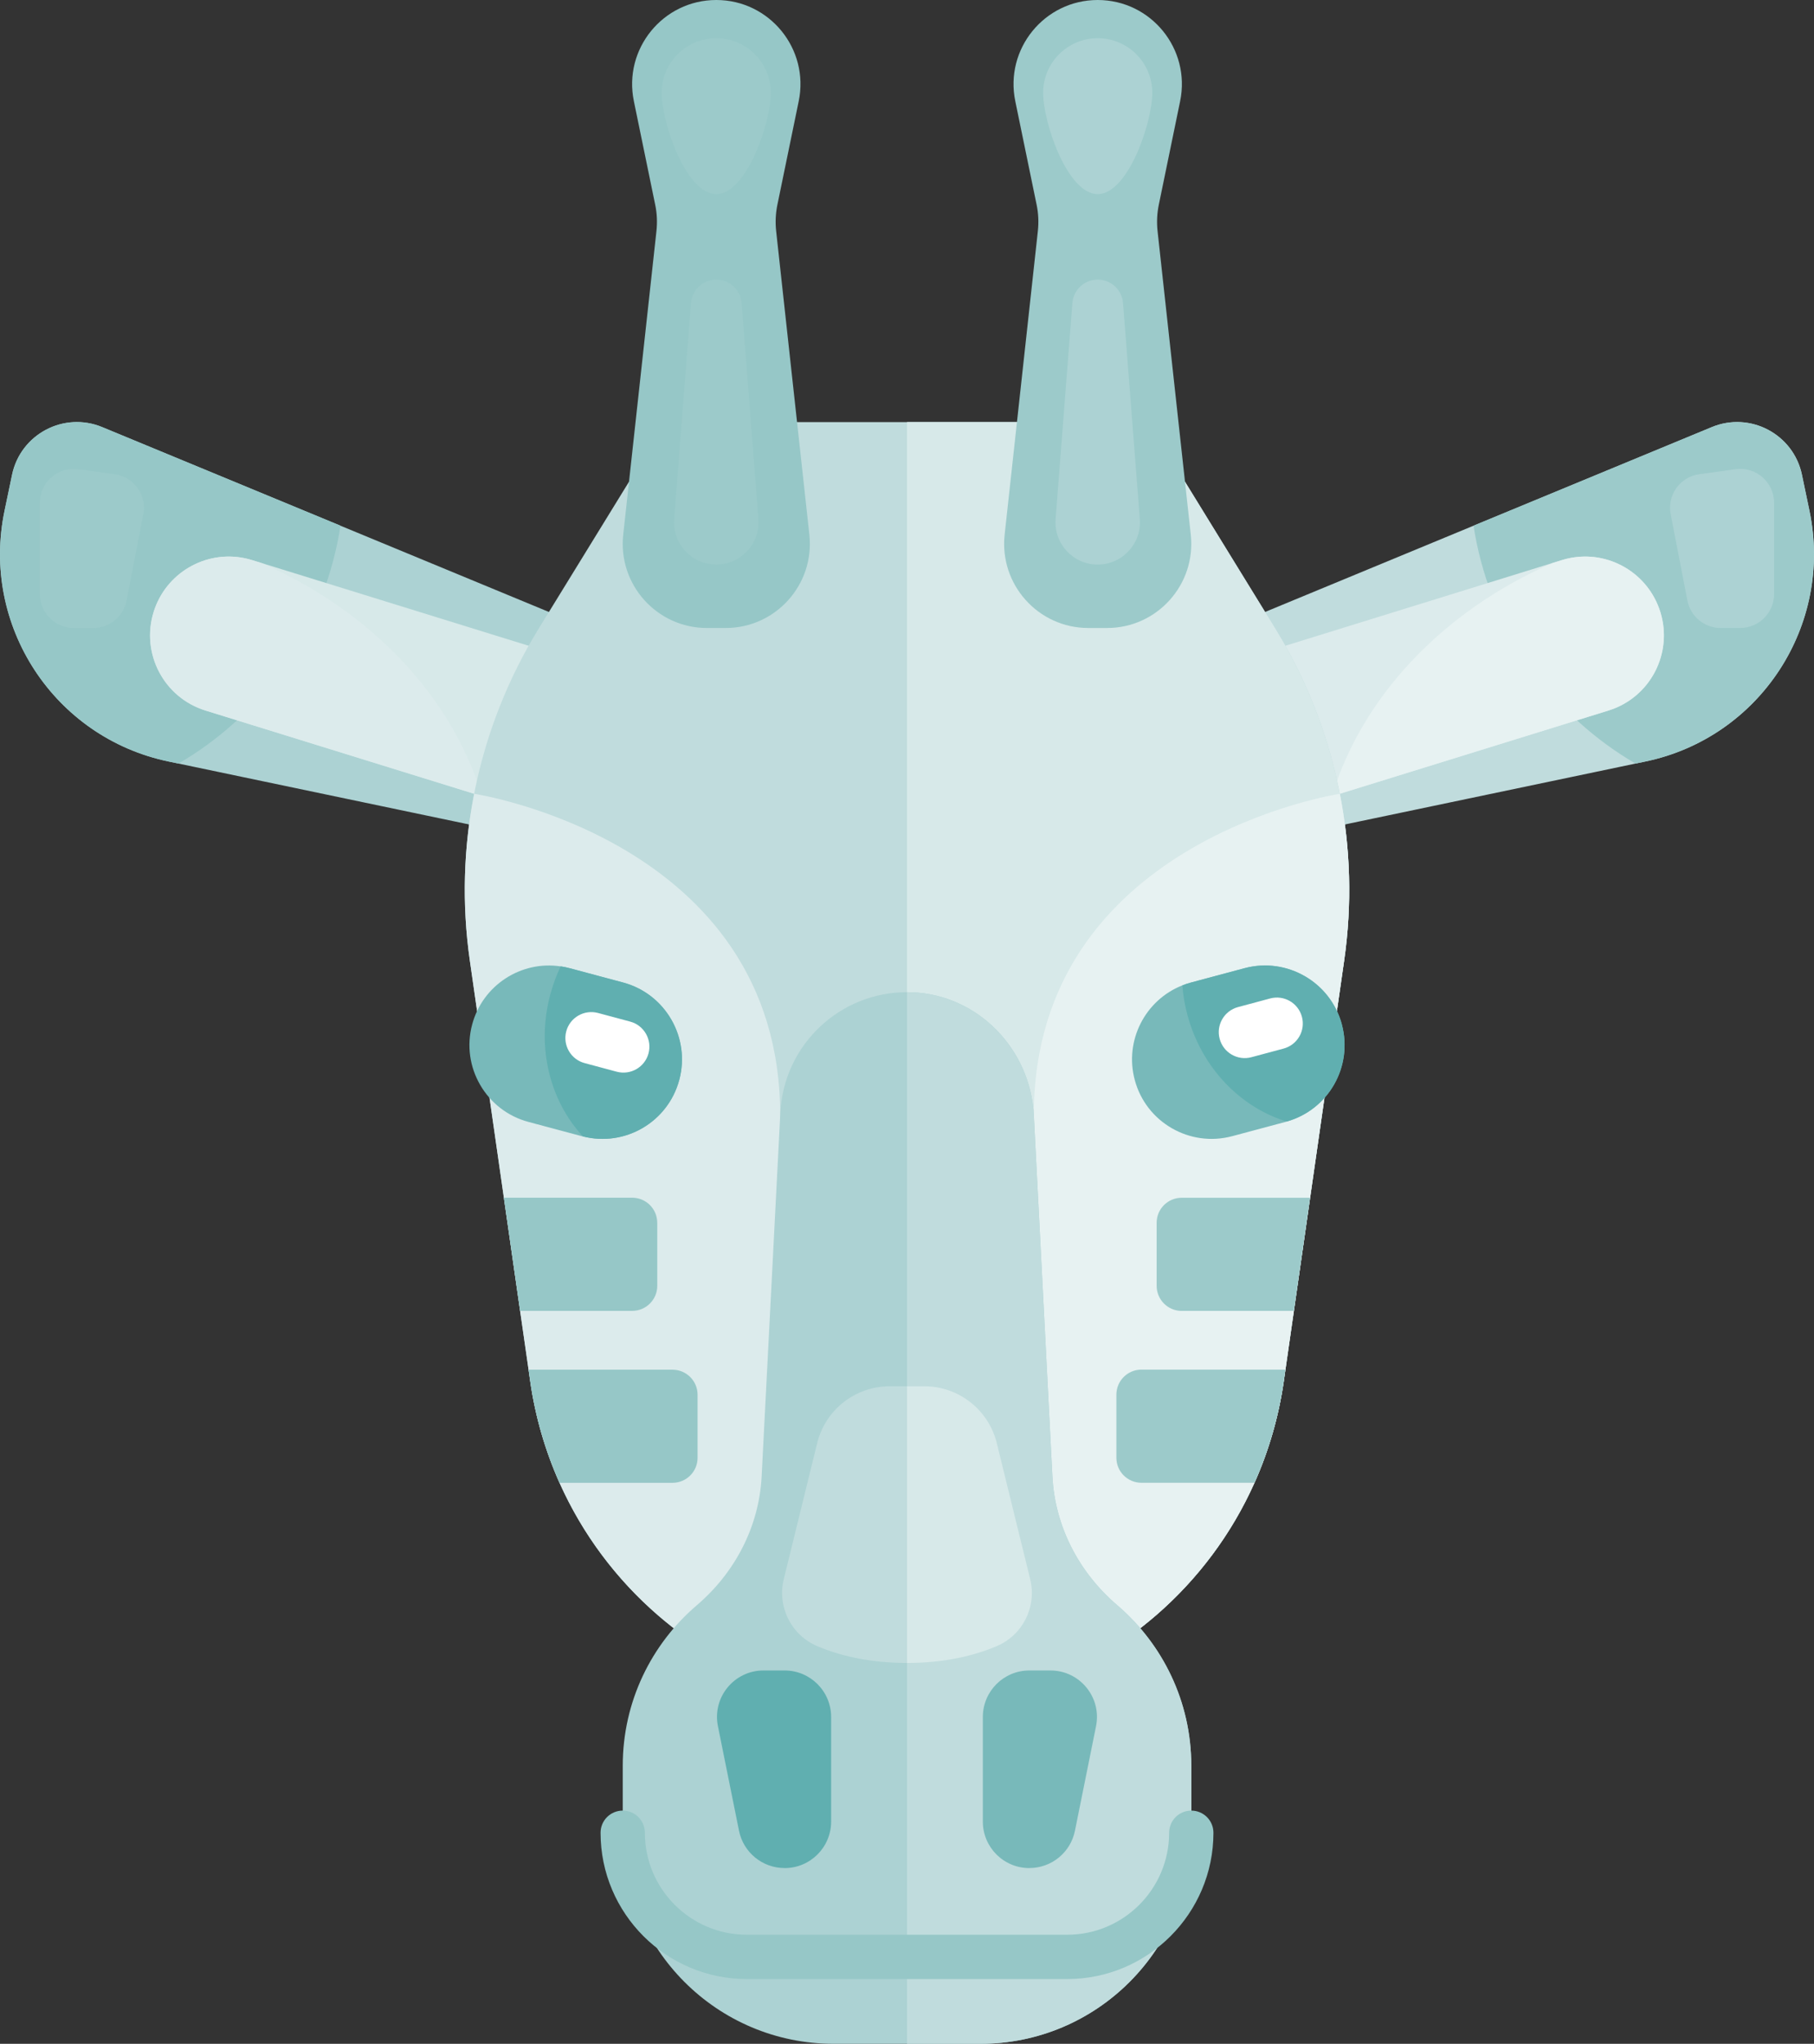 <svg xmlns="http://www.w3.org/2000/svg" id="Capa_1" data-name="Capa 1" viewBox="0 0 422.57 475.94"><rect x="0" y="0" width="422.57" height="475.94" fill="#333333" stroke="none"/><defs><style> .cls-1 { fill: #e7f2f2; } .cls-1, .cls-2, .cls-3, .cls-4, .cls-5, .cls-6, .cls-7, .cls-8, .cls-9, .cls-10 { stroke-width: 0px; } .cls-2 { fill: #60afb0; } .cls-3 { fill: #96c7c7; } .cls-4 { fill: #d7e9e9; } .cls-5 { fill: #c0dcdd; } .cls-6 { fill: #dcebec; } .cls-7 { fill: #9ccaca; } .cls-8 { fill: #fff; } .cls-9 { fill: #78b9ba; } .cls-10 { fill: #acd2d3; } </style></defs><g><g><g><g><path class="cls-5" d="M419.76,110.56l1.75,8.37c5.58,26.66-11.51,52.81-38.17,58.39l-77.92,16.32c-14,2.93-27.72-6.04-30.65-20.03-1.28-6.1-.29-12.22,2.45-17.41,2.75-5.19,7.25-9.45,13-11.84l53.06-21.95,55.49-22.95c8.93-3.7,19.02,1.64,21,11.1Z"></path><path class="cls-7" d="M419.76,110.56l1.75,8.37c5.58,26.66-11.51,52.81-38.17,58.39l-2.35.49c-18.35-10.7-32.28-28.82-36.98-51.25-.29-1.38-.54-2.76-.75-4.15l55.49-22.95c8.93-3.7,19.02,1.64,21,11.1Z"></path><path class="cls-10" d="M405.39,146.24h-4.57c-3.77,0-7.02-2.68-7.74-6.38l-3.9-20.12c-.86-4.44,2.18-8.69,6.66-9.31l8.47-1.17c4.73-.65,8.96,3.03,8.96,7.81v21.28c0,4.35-3.53,7.88-7.88,7.88Z"></path><path class="cls-6" d="M374.69,165.46l-64.41,19.95-2.8.86c-.56.18-1.12.32-1.69.44-9.15,1.92-18.43-3.42-21.25-12.53-2.99-9.67,2.42-19.94,12.09-22.94l65.06-20.15,2.14-.66c.56-.18,1.12-.32,1.69-.44,9.15-1.92,18.42,3.41,21.25,12.53,3,9.67-2.41,19.94-12.08,22.93Z"></path><path class="cls-1" d="M374.69,165.46l-64.41,19.95c6.87-22.9,25.7-43.13,51.42-54.31l2.14-.66c.56-.18,1.12-.32,1.69-.44,9.15-1.92,18.42,3.41,21.25,12.53,3,9.67-2.41,19.94-12.08,22.93Z"></path></g><g><path class="cls-10" d="M2.81,110.56l-1.75,8.37c-5.58,26.66,11.51,52.81,38.17,58.39l77.92,16.32c14,2.93,27.72-6.04,30.65-20.03,1.28-6.1.29-12.22-2.45-17.41-2.75-5.19-7.25-9.45-13-11.84l-53.06-21.95-55.49-22.95c-8.93-3.7-19.02,1.64-21,11.1Z"></path><path class="cls-3" d="M2.81,110.56l-1.75,8.37c-5.58,26.66,11.51,52.81,38.17,58.39l2.35.49c18.35-10.7,32.28-28.82,36.98-51.25.29-1.38.54-2.76.75-4.15l-55.49-22.95c-8.93-3.7-19.02,1.64-21,11.1Z"></path><path class="cls-7" d="M17.17,146.24h4.57c3.77,0,7.02-2.68,7.74-6.38l3.9-20.12c.86-4.44-2.18-8.69-6.66-9.31l-8.47-1.17c-4.73-.65-8.96,3.03-8.96,7.81v21.28c0,4.35,3.53,7.88,7.88,7.88Z"></path><path class="cls-4" d="M47.87,165.46l64.41,19.95,2.8.86c.56.18,1.12.32,1.69.44,9.15,1.92,18.43-3.42,21.25-12.53,2.99-9.67-2.42-19.94-12.09-22.94l-65.06-20.15-2.14-.66c-.56-.18-1.12-.32-1.69-.44-9.15-1.92-18.42,3.41-21.25,12.53-3,9.67,2.41,19.94,12.08,22.93Z"></path><path class="cls-6" d="M47.87,165.46l64.41,19.95c-6.87-22.9-25.7-43.13-51.42-54.31l-2.14-.66c-.56-.18-1.12-.32-1.69-.44-9.15-1.92-18.42,3.41-21.25,12.53-3,9.67,2.41,19.94,12.08,22.93Z"></path></g></g><g><path class="cls-5" d="M313.12,223.69l-14.07,98c-3.14,21.83-14.05,40.85-29.69,54.41-15.65,13.55-36.02,21.66-58.08,21.66-35.68,0-66.99-21.23-80.94-52.46-3.29-7.37-5.62-15.29-6.82-23.61l-.39-2.73-1.97-13.69-3.78-26.35-7.93-55.23c-3.85-26.83,1.82-54.17,16.01-77.26l22.15-36.01c4.63-7.54,12.85-12.13,21.69-12.13h83.97c8.84,0,17.06,4.59,21.69,12.13l22.15,36.01c14.19,23.1,19.86,50.43,16.01,77.26Z"></path><path class="cls-4" d="M313.12,223.69l-7.93,55.23-3.78,26.35-1.97,13.69-.39,2.73c-1.2,8.32-3.53,16.25-6.82,23.61-5.33,11.94-13.2,22.42-22.87,30.8-8.32,7.21-17.99,12.88-28.53,16.62-9.27,3.27-19.23,5.04-29.54,5.04V98.28h41.98c8.84,0,17.06,4.59,21.69,12.13l22.15,36.01c7.31,11.89,12.36,24.92,15.01,38.42,2.5,12.7,2.87,25.83,1,38.84Z"></path></g></g><g><g><path class="cls-7" d="M255.71,0h0c12.42,0,21.71,11.4,19.2,23.57l-4.97,24.12c-.41,2-.51,4.06-.29,6.09l7.74,70.72c1.27,11.6-7.82,21.74-19.49,21.74h-4.38c-11.67,0-20.76-10.14-19.49-21.74l7.74-70.72c.22-2.03.13-4.09-.29-6.09l-4.97-24.12c-2.51-12.16,6.78-23.57,19.2-23.57Z"></path><path class="cls-10" d="M268.42,21.61c0-7.02-5.69-12.71-12.71-12.71s-12.71,5.69-12.71,12.71,5.69,23.6,12.71,23.6,12.71-16.58,12.71-23.6Z"></path><path class="cls-10" d="M255.71,65.11h0c-3.09,0-5.66,2.38-5.9,5.46l-3.91,50.3c-.44,5.72,4.07,10.6,9.81,10.6h0c5.73,0,10.25-4.88,9.81-10.6l-3.91-50.3c-.24-3.08-2.81-5.46-5.9-5.46Z"></path></g><g><path class="cls-3" d="M166.86,0h0c12.42,0,21.71,11.4,19.2,23.57l-4.97,24.12c-.41,2-.51,4.06-.29,6.09l7.74,70.72c1.27,11.6-7.82,21.74-19.49,21.74h-4.38c-11.67,0-20.76-10.14-19.49-21.74l7.74-70.72c.22-2.03.13-4.09-.29-6.09l-4.97-24.12c-2.51-12.16,6.78-23.57,19.2-23.57Z"></path><path class="cls-7" d="M179.56,21.61c0-7.02-5.69-12.71-12.71-12.71s-12.71,5.69-12.71,12.71,5.69,23.6,12.71,23.6,12.71-16.58,12.71-23.6Z"></path><path class="cls-7" d="M166.86,65.11h0c-3.09,0-5.66,2.38-5.9,5.46l-3.91,50.3c-.44,5.72,4.07,10.6,9.81,10.6h0c5.73,0,10.25-4.88,9.81-10.6l-3.91-50.3c-.24-3.08-2.81-5.46-5.9-5.46Z"></path></g></g><g><path class="cls-1" d="M313.12,223.69l-7.93,55.23-3.78,26.35-1.97,13.69-.39,2.73c-1.2,8.32-3.53,16.25-6.82,23.61-5.33,11.94-13.2,22.42-22.87,30.8-8.32,7.21-17.99,12.88-28.53,16.62v-133.05c0-64.05,71.29-74.82,71.29-74.82,2.5,12.7,2.87,25.83,1,38.84Z"></path><path class="cls-7" d="M305.18,278.92l-3.78,26.35h-26.13c-3.22,0-5.83-2.62-5.83-5.84v-14.68c0-3.22,2.61-5.83,5.83-5.83h29.9Z"></path><path class="cls-7" d="M299.44,318.95l-.39,2.73c-1.2,8.32-3.53,16.25-6.82,23.61h-26.34c-3.22,0-5.83-2.61-5.83-5.83v-14.68c0-3.22,2.61-5.84,5.83-5.84h33.55Z"></path></g><g><path class="cls-6" d="M109.45,223.69l7.93,55.23,3.78,26.35,1.97,13.69.39,2.73c1.2,8.32,3.53,16.25,6.82,23.61,5.33,11.94,13.2,22.42,22.87,30.8,8.32,7.21,17.99,12.88,28.53,16.62v-133.05c0-64.05-71.29-74.82-71.29-74.82-2.5,12.7-2.87,25.83-1,38.84Z"></path><path class="cls-3" d="M153.11,284.74v14.68c0,3.22-2.61,5.84-5.83,5.84h-26.13l-3.78-26.35h29.9c3.22,0,5.83,2.61,5.83,5.83Z"></path><path class="cls-3" d="M162.5,324.79v14.68c0,3.22-2.61,5.83-5.83,5.83h-26.34c-3.29-7.37-5.62-15.29-6.82-23.61l-.39-2.73h33.55c3.22,0,5.83,2.62,5.83,5.84Z"></path></g><g><path class="cls-10" d="M277.51,411.19v15.61c0,27.15-22,49.14-49.14,49.14h-34.16c-27.14,0-49.14-21.99-49.14-49.14v-15.61c0-14.97,6.69-28.36,17.24-37.37,8.89-7.58,14.5-18.29,15.11-29.96l4.36-84.78c.81-15.71,13.78-28.04,29.51-28.03.38,0,.74.01,1.12.02,15.39.57,27.62,13.21,28.42,28.59l4.33,84.19c.61,11.67,6.22,22.37,15.11,29.96,10.54,9.02,17.24,22.41,17.24,37.37Z"></path><path class="cls-5" d="M277.51,411.19v15.61c0,27.15-22,49.14-49.14,49.14h-17.08v-244.89c.38,0,.74.01,1.12.02,15.39.57,27.62,13.21,28.42,28.59l4.33,84.19c.61,11.67,6.22,22.37,15.11,29.96,10.54,9.02,17.24,22.41,17.24,37.37Z"></path><g><path class="cls-9" d="M239.79,435.02h0c-5.99,0-10.84-4.85-10.84-10.84v-24.34c0-5.99,4.85-10.84,10.84-10.84h4.91c6.85,0,11.98,6.27,10.62,12.98l-4.91,24.34c-1.02,5.06-5.46,8.69-10.62,8.69Z"></path><path class="cls-2" d="M182.77,435.02h0c5.99,0,10.84-4.85,10.84-10.84v-24.34c0-5.99-4.85-10.84-10.84-10.84h-4.91c-6.85,0-11.98,6.27-10.62,12.98l4.91,24.34c1.02,5.06,5.46,8.69,10.62,8.69Z"></path></g><path class="cls-3" d="M248.6,460.86h-74.63c-18.78,0-34.07-15.28-34.07-34.07,0-2.85,2.31-5.16,5.16-5.16s5.16,2.31,5.16,5.16c0,13.1,10.65,23.75,23.75,23.75h74.63c13.1,0,23.75-10.65,23.75-23.75,0-2.85,2.31-5.16,5.16-5.16s5.16,2.31,5.16,5.16c0,18.78-15.28,34.07-34.07,34.07Z"></path></g><g><path class="cls-9" d="M312.58,238.57c2.63,9.8-3.11,19.86-12.85,22.6-.08.04-.16.06-.24.08l-12.45,3.33c-4.93,1.32-9.95.52-14.06-1.85-4.12-2.37-7.32-6.3-8.64-11.24-2.46-9.19,2.44-18.63,11.09-22.03.65-.26,1.33-.49,2.02-.67l12.45-3.33c4.95-1.33,9.95-.51,14.06,1.86,4.11,2.37,7.3,6.3,8.63,11.25Z"></path><path class="cls-2" d="M312.58,238.57c2.63,9.8-3.11,19.86-12.85,22.6-10.72-3.29-19.8-12.43-23.12-24.82-.62-2.3-1.01-4.6-1.18-6.88.65-.26,1.33-.49,2.02-.67l12.45-3.33c4.95-1.33,9.95-.51,14.06,1.86,4.11,2.37,7.3,6.3,8.63,11.25Z"></path><path class="cls-8" d="M295.88,232.51l-7.49,2.01c-3.22.86-5.14,4.18-4.27,7.4h0c.86,3.22,4.18,5.14,7.4,4.27l7.49-2.01c3.22-.86,5.14-4.18,4.27-7.4h0c-.86-3.22-4.18-5.14-7.4-4.27Z"></path><path class="cls-9" d="M158.23,251.49c-2.63,9.8-12.63,15.64-22.43,13.15-.09,0-.17-.03-.25-.05l-12.45-3.33c-4.93-1.32-8.88-4.52-11.25-8.63-2.38-4.11-3.19-9.11-1.86-14.06,2.46-9.19,11.43-14.92,20.61-13.53.7.1,1.4.24,2.09.43l12.45,3.33c4.95,1.33,8.87,4.53,11.24,8.64,2.37,4.11,3.17,9.11,1.85,14.06Z"></path><path class="cls-2" d="M158.23,251.49c-2.63,9.8-12.63,15.64-22.43,13.15-7.64-8.21-10.93-20.67-7.61-33.06.62-2.3,1.43-4.49,2.42-6.55.7.1,1.4.24,2.09.43l12.45,3.33c4.95,1.33,8.87,4.53,11.24,8.64,2.37,4.11,3.17,9.11,1.85,14.06Z"></path><path class="cls-8" d="M146.8,237.9l-7.49-2.01c-3.22-.86-6.54,1.05-7.4,4.27h0c-.86,3.22,1.05,6.54,4.27,7.4l7.49,2.01c3.22.86,6.54-1.05,7.4-4.27h0c.86-3.22-1.05-6.54-4.27-7.4Z"></path></g></g><path class="cls-4" d="M211.28,322.82h4.03c8.01,0,14.98,5.47,16.89,13.24l7.78,31.68c1.57,6.41-1.72,13.02-7.79,15.59-4.97,2.11-11.88,3.92-20.91,3.92v-64.45Z"></path><path class="cls-5" d="M211.28,322.82h-4.03c-8.01,0-14.98,5.47-16.89,13.24l-7.78,31.68c-1.57,6.41,1.72,13.02,7.79,15.59,4.97,2.11,11.88,3.92,20.91,3.92v-64.45Z"></path></svg>